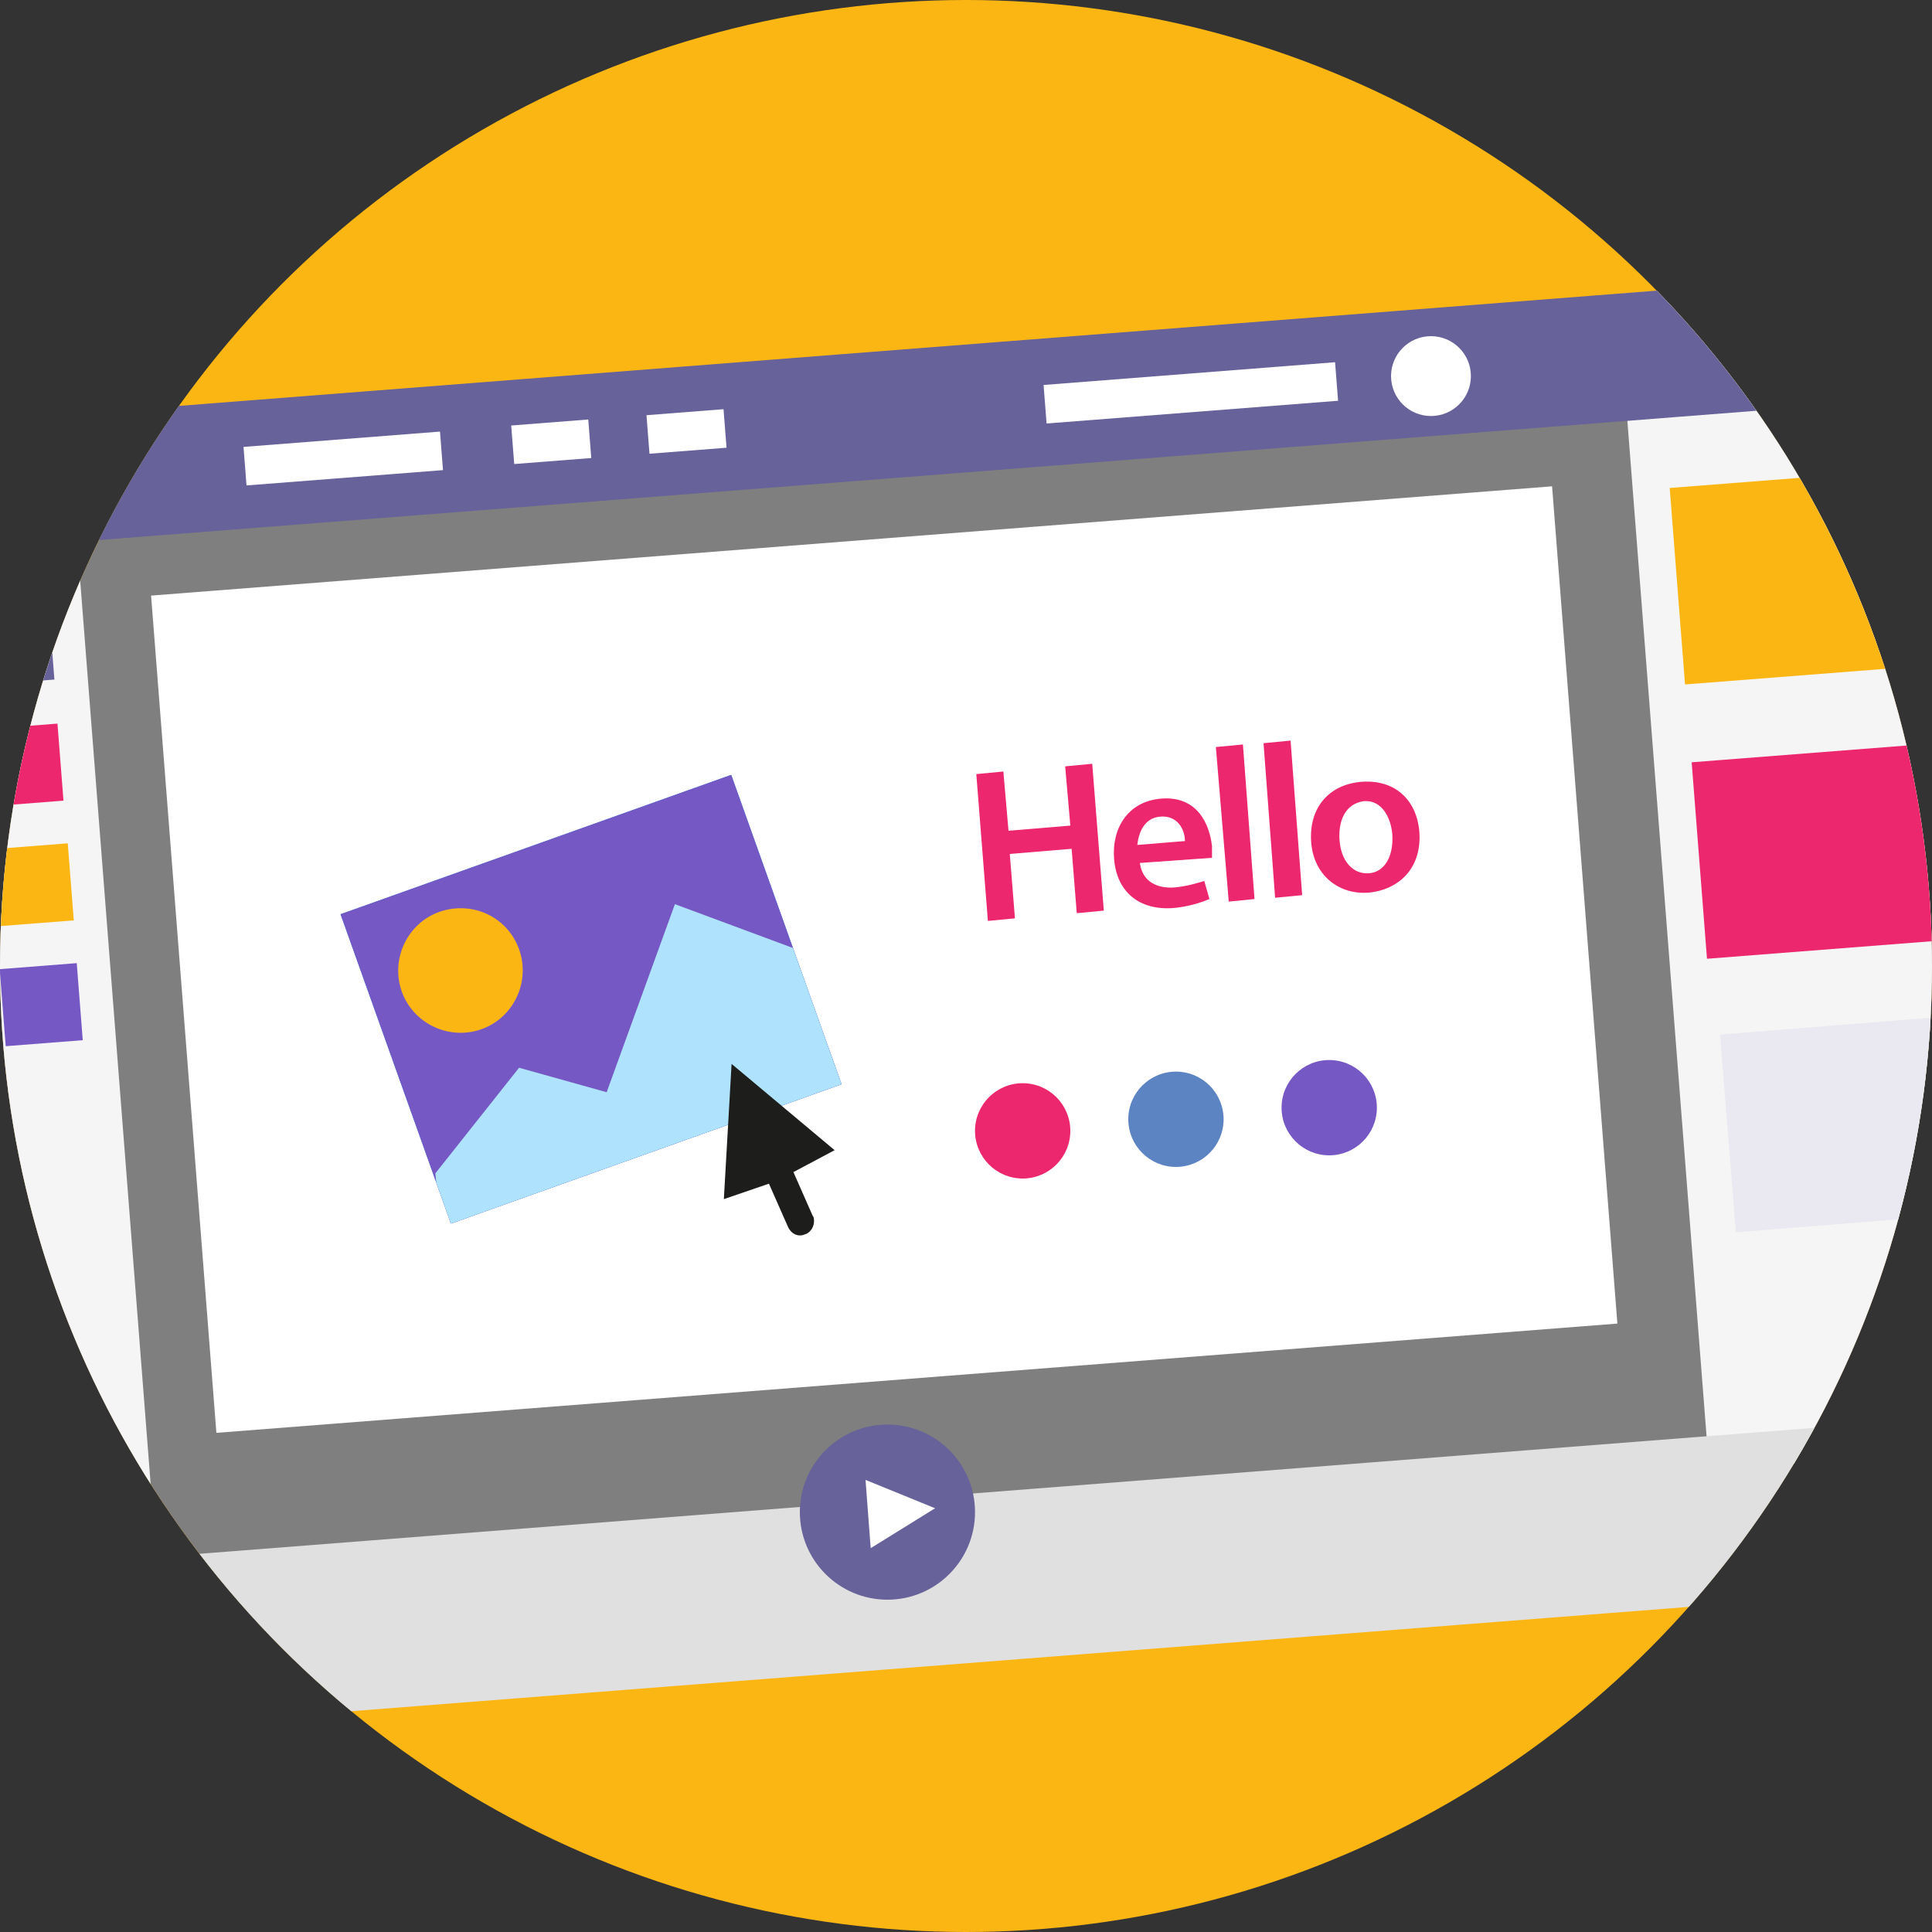 <?xml version="1.0" encoding="UTF-8"?> <!-- Generator: Adobe Illustrator 24.1.3, SVG Export Plug-In . SVG Version: 6.00 Build 0) --> <svg xmlns="http://www.w3.org/2000/svg" xmlns:xlink="http://www.w3.org/1999/xlink" version="1.1" id="Layer_1" x="0px" y="0px" width="150px" height="150px" viewBox="0 0 150 150" style="enable-background:new 0 0 150 150;" xml:space="preserve"><rect x="0" y="0" width="150" height="150" fill="#333333" stroke="none"/> <style type="text/css"> .st0{clip-path:url(#SVGID_2_);} .st1{fill:#FCB614;} .st2{fill:#7F7F7F;} .st3{fill:#F5F5F5;} .st4{fill:#FFFFFF;} .st5{fill:#676299;} .st6{fill:#ED276D;} .st7{fill:#7658C5;} .st8{fill:#EAE9F1;} .st9{fill:#E0E0E0;} .st10{fill:#1194F6;} .st11{clip-path:url(#SVGID_4_);} .st12{fill:#AFE3FD;} .st13{fill:#1D1D1B;} .st14{enable-background:new ;} .st15{fill:#5C84C2;} </style> <g> <defs> <circle id="SVGID_1_" cx="75" cy="75" r="75"></circle> </defs> <clipPath id="SVGID_2_"> <use xlink:href="#SVGID_1_" style="overflow:visible;"></use> </clipPath> <g class="st0"> <circle class="st1" cx="75" cy="75" r="75"></circle> <rect x="-1.5" y="26.8" transform="matrix(0.997 -7.776310e-02 7.776310e-02 0.997 -5.813 6.208)" class="st2" width="156.5" height="101.9"></rect> <rect x="-1.6" y="32.5" transform="matrix(0.997 -7.776310e-02 7.776310e-02 0.997 -6.077 0.514)" class="st3" width="10.4" height="91.6"></rect> <rect x="14.1" y="41.9" transform="matrix(0.997 -7.776310e-02 7.776310e-02 0.997 -5.586 5.564)" class="st4" width="109.1" height="65.2"></rect> <rect x="-2" y="47" transform="matrix(0.997 -7.776310e-02 7.776310e-02 0.997 -3.886 0.231)" class="st5" width="6" height="6"></rect> <rect x="-1.3" y="56.4" transform="matrix(0.997 -7.776310e-02 7.776310e-02 0.997 -4.61 0.315)" class="st6" width="6" height="6"></rect> <rect x="-0.5" y="65.7" transform="matrix(0.997 -7.776310e-02 7.776310e-02 0.997 -5.332 0.4)" class="st1" width="6" height="6"></rect> <rect x="0.2" y="75" transform="matrix(0.997 -7.776310e-02 7.776310e-02 0.997 -6.055 0.485)" class="st7" width="6" height="6"></rect> <rect x="129.1" y="21.7" transform="matrix(0.997 -7.776310e-02 7.776310e-02 0.997 -4.82 11.229)" class="st3" width="25.4" height="91.6"></rect> <rect x="130.2" y="37.1" transform="matrix(0.997 -7.776310e-02 7.776310e-02 0.997 -3.059 11.022)" class="st1" width="19.6" height="15.3"></rect> <rect x="131.9" y="58.4" transform="matrix(0.997 -7.776310e-02 7.776310e-02 0.997 -4.705 11.216)" class="st6" width="19.6" height="15.3"></rect> <rect x="134.1" y="79.5" transform="matrix(0.997 -7.974522e-02 7.974522e-02 0.997 -6.495 11.756)" class="st8" width="19.7" height="15.4"></rect> <rect x="-5" y="26.9" transform="matrix(0.997 -7.776310e-02 7.776310e-02 0.997 -2.256 5.791)" class="st5" width="156.5" height="9.9"></rect> <rect x="2" y="115.6" transform="matrix(0.997 -7.776310e-02 7.776310e-02 0.997 -9.256 6.612)" class="st9" width="156.5" height="13.1"></rect> <circle class="st5" cx="68.9" cy="117.4" r="6.8"></circle> <polygon class="st4" points="67.6,120.2 67.2,114.9 72.6,117.1 "></polygon> <rect x="19" y="34.1" transform="matrix(0.997 -7.776310e-02 7.776310e-02 0.997 -2.688 2.178)" class="st4" width="15.3" height="3"></rect> <rect x="39.8" y="32.8" transform="matrix(0.997 -7.776310e-02 7.776310e-02 0.997 -2.541 3.43)" class="st4" width="6" height="3"></rect> <rect x="50.3" y="32" transform="matrix(0.997 -7.776310e-02 7.776310e-02 0.997 -2.445 4.244)" class="st4" width="6" height="3"></rect> <rect x="81.1" y="29" transform="matrix(0.997 -7.776310e-02 7.776310e-02 0.997 -2.089 7.283)" class="st4" width="22.7" height="3"></rect> <circle class="st4" cx="111.1" cy="29.2" r="3.1"></circle> <rect x="29.8" y="64.8" transform="matrix(0.942 -0.336 0.336 0.942 -23.405 19.951)" class="st10" width="32.2" height="25.5"></rect> <rect x="29.8" y="64.8" transform="matrix(0.942 -0.336 0.336 0.942 -23.405 19.951)" class="st7" width="32.2" height="25.5"></rect> <g> <defs> <rect id="SVGID_3_" x="29.8" y="64.8" transform="matrix(0.942 -0.336 0.336 0.942 -23.405 19.951)" width="32.2" height="25.5"></rect> </defs> <clipPath id="SVGID_4_"> <use xlink:href="#SVGID_3_" style="overflow:visible;"></use> </clipPath> <g class="st11"> <polygon class="st12" points="33.8,91.1 40.3,82.9 47.1,84.8 52.4,70.2 62.1,73.8 66.7,87.6 37,96.6 34.4,97.3 "></polygon> </g> </g> <path class="st1" d="M40.3,73.7c0.9,2.5-0.4,5.3-2.9,6.2c-2.5,0.9-5.3-0.4-6.2-2.9c-0.9-2.5,0.4-5.3,2.9-6.2c0,0,0,0,0,0 C36.7,69.9,39.4,71.2,40.3,73.7z"></path> <path class="st13" d="M56.2,93.1l3.5-1.2l1.5,3.4c0.2,0.4,0.6,0.7,1.1,0.6l0.3-0.1c0.4-0.2,0.6-0.6,0.6-1c0-0.1,0-0.3-0.1-0.4 L61.6,91l3.2-1.7l-8-6.7L56.2,93.1z"></path> <g class="st14"> <path class="st6" d="M77.9,59.9l0.4,4.6l4.8-0.4l-0.4-4.6l2.1-0.2l0.9,11.4l-2.1,0.2l-0.4-5l-4.8,0.4l0.4,5l-2.1,0.2l-0.9-11.4 L77.9,59.9z"></path> <path class="st6" d="M88.5,67c0.2,1.5,1.4,2,2.7,1.9c1-0.1,1.6-0.3,2.3-0.5l0.4,1.4c-0.7,0.3-1.7,0.6-2.8,0.7 c-2.7,0.2-4.4-1.3-4.6-3.8c-0.2-2.3,1-4.5,3.7-4.7c2.7-0.2,3.7,1.9,3.9,3.7c0,0.4,0,0.7,0,0.9L88.5,67z M92,65.3 c0-0.8-0.5-2-1.9-1.9c-1.3,0.1-1.7,1.3-1.8,2.2L92,65.3z"></path> <path class="st6" d="M94.4,58l2.1-0.2l0.9,12L95.4,70L94.4,58z"></path> <path class="st6" d="M98.1,57.7l2.1-0.2l0.9,12l-2.1,0.2L98.1,57.7z"></path> <path class="st6" d="M110.2,64.6c0.2,3-1.8,4.5-3.9,4.7c-2.3,0.2-4.3-1.3-4.5-3.9c-0.2-2.7,1.4-4.5,3.9-4.7 C108.3,60.5,110,62.1,110.2,64.6z M104,65.2c0.1,1.6,1,2.7,2.3,2.6c1.2-0.1,1.9-1.3,1.8-3c-0.1-1.3-0.8-2.7-2.2-2.6 C104.4,62.4,103.9,63.8,104,65.2z"></path> </g> <circle class="st6" cx="79.4" cy="87.8" r="3.7"></circle> <circle class="st15" cx="91.3" cy="86.9" r="3.7"></circle> <circle class="st7" cx="103.2" cy="86" r="3.7"></circle> </g> </g> </svg> 
